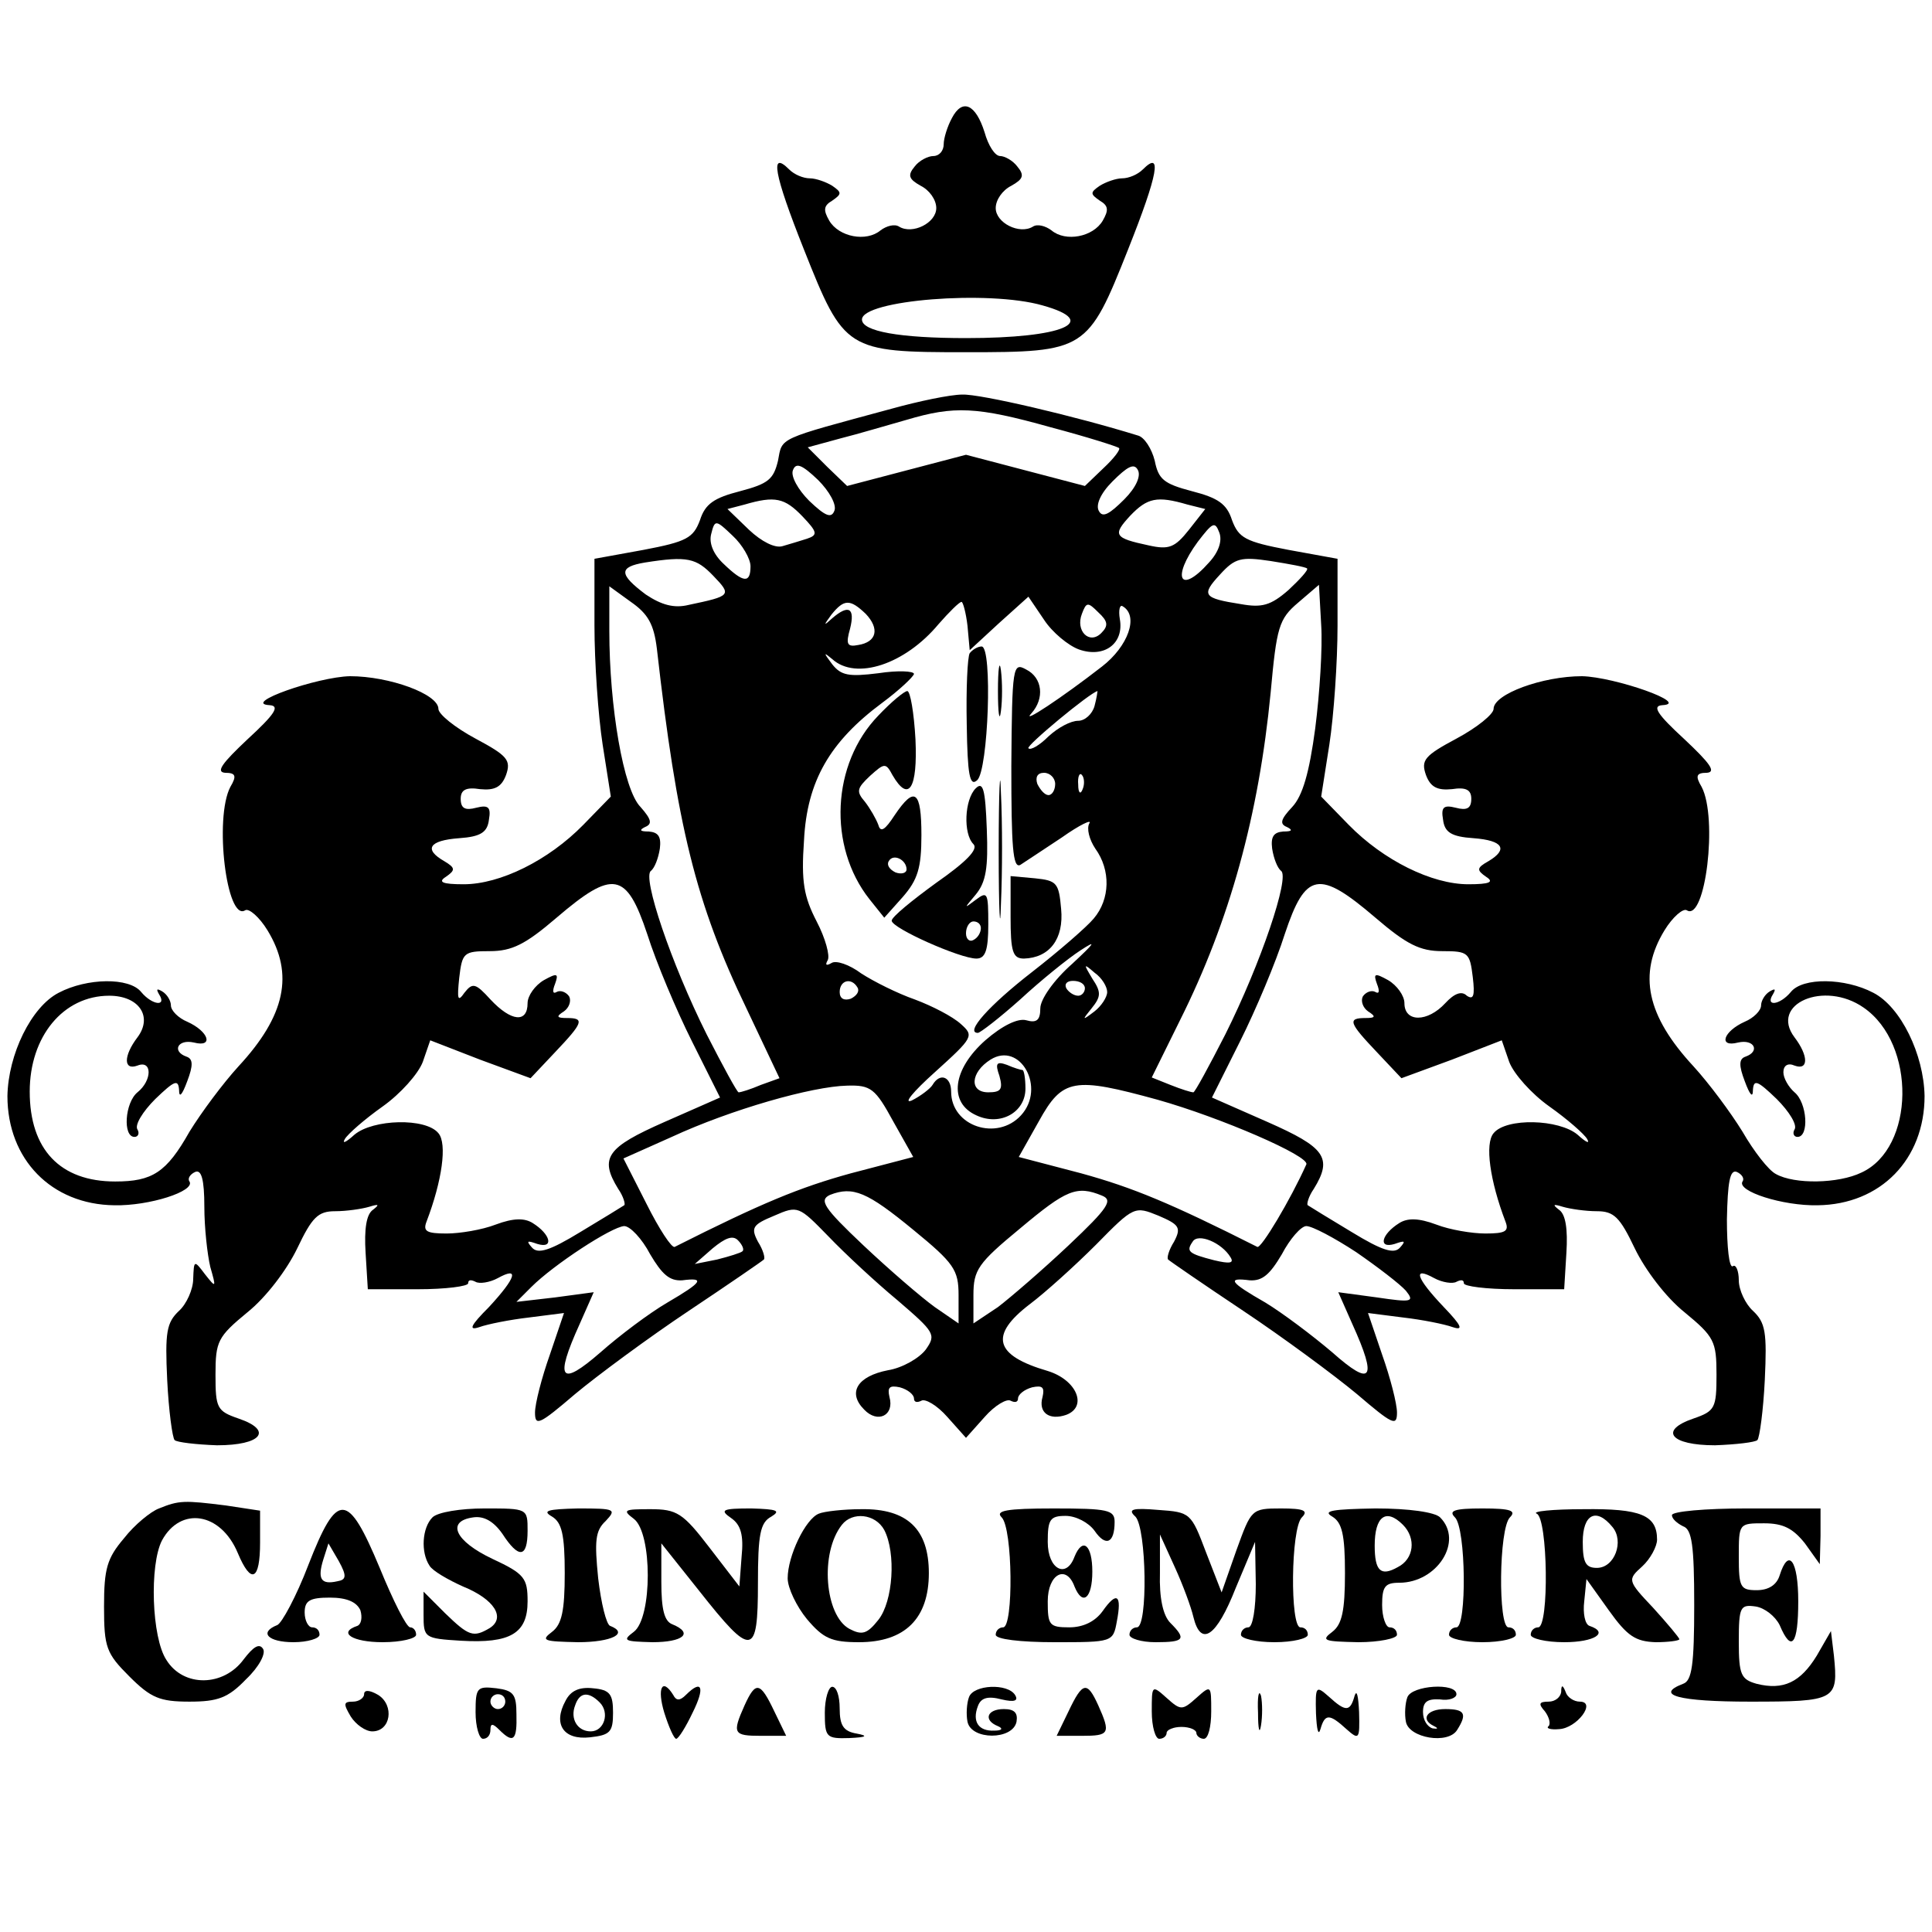 <?xml version="1.0" standalone="no"?>
<!DOCTYPE svg PUBLIC "-//W3C//DTD SVG 20010904//EN"
		"http://www.w3.org/TR/2001/REC-SVG-20010904/DTD/svg10.dtd">
<svg version="1.0" xmlns="http://www.w3.org/2000/svg"
	 width="260pt" height="260pt" viewBox="0 0 260 260"
	 preserveAspectRatio="xMidYMid meet">
	<g transform="translate(0,260) scale(0.1,-0.1)"
	   fill="#000000" stroke="none">
		<path d="M1281 2441 c-6 -11 -11 -27 -11 -35 0 -9 -6 -16 -14 -16 -7 0 -19 -6
-25 -14 -10 -12 -8 -17 8 -26 12 -6 21 -19 21 -30 0 -20 -32 -36 -50 -25 -6 4
-17 1 -25 -5 -19 -16 -56 -9 -69 13 -8 14 -8 20 4 27 13 9 13 11 0 20 -8 5
-22 10 -30 10 -9 0 -21 5 -28 12 -26 26 -21 -5 20 -108 54 -136 57 -138 218
-138 161 0 164 2 218 138 41 103 46 134 20 108 -7 -7 -19 -12 -28 -12 -8 0
-22 -5 -30 -10 -13 -9 -13 -11 0 -20 12 -7 12 -13 4 -27 -13 -22 -50 -29 -69
-13 -8 6 -19 9 -25 5 -18 -11 -50 5 -50 25 0 11 9 24 21 30 16 9 18 14 8 26
-6 8 -17 14 -23 14 -7 0 -16 14 -21 32 -12 38 -30 46 -44 19z m122 -252 c79
-22 28 -44 -103 -44 -89 0 -140 9 -140 25 0 26 170 40 243 19z"/>
		<path d="M1200 2050 c-155 -42 -147 -38 -153 -70 -6 -25 -13 -31 -51 -41 -35
-9 -47 -17 -54 -39 -9 -24 -18 -29 -76 -40 l-66 -12 0 -90 c0 -49 5 -121 11
-160 l11 -70 -37 -38 c-47 -48 -112 -80 -161 -80 -29 0 -35 3 -24 10 13 9 13
12 -2 21 -28 16 -21 28 20 31 29 2 38 8 40 25 3 17 -1 20 -17 16 -15 -4 -21
-1 -21 12 0 12 7 16 26 13 20 -2 29 3 35 19 7 20 2 26 -41 49 -28 15 -50 33
-50 40 0 20 -66 44 -119 44 -44 -1 -147 -37 -108 -39 14 -1 7 -12 -30 -46 -34
-32 -43 -44 -30 -45 14 0 16 -4 7 -19 -22 -42 -5 -182 20 -166 5 3 19 -9 30
-27 36 -59 24 -115 -39 -183 -21 -23 -50 -62 -66 -88 -31 -55 -50 -67 -100
-67 -74 0 -115 43 -115 121 0 74 45 129 107 129 40 0 59 -28 38 -56 -19 -25
-19 -45 0 -38 20 8 20 -20 0 -36 -17 -14 -20 -60 -4 -60 5 0 7 5 4 10 -4 6 7
24 24 41 26 25 31 27 32 12 0 -11 4 -7 11 12 8 21 8 30 -1 33 -20 7 -12 24 10
19 27 -7 20 15 -9 28 -12 5 -22 15 -22 22 0 6 -5 15 -12 19 -7 4 -8 3 -4 -4
11 -17 -9 -15 -24 3 -16 20 -73 19 -111 -1 -37 -19 -68 -83 -69 -139 0 -85 59
-146 144 -147 47 -1 109 19 101 32 -3 4 1 10 8 13 8 3 12 -10 12 -47 0 -28 4
-64 8 -81 8 -28 8 -29 -7 -10 -15 20 -15 19 -16 -6 0 -14 -9 -34 -19 -43 -17
-16 -19 -29 -16 -93 2 -41 7 -78 10 -81 3 -3 29 -6 57 -7 60 0 76 20 29 36
-29 10 -31 14 -31 59 0 45 3 51 43 84 25 20 53 57 67 86 20 42 28 50 51 50 15
0 36 3 46 6 13 4 14 3 5 -4 -9 -6 -12 -26 -10 -58 l3 -49 67 0 c38 0 68 4 68
8 0 5 4 5 10 2 5 -3 19 -1 30 5 29 16 25 1 -12 -39 -25 -25 -28 -32 -13 -27
11 4 41 10 67 13 l47 6 -19 -56 c-11 -31 -20 -66 -20 -78 0 -19 6 -16 54 25
30 25 99 76 153 112 54 36 99 67 101 69 2 2 -1 13 -8 24 -10 19 -7 23 22 35
32 14 33 13 73 -28 22 -23 64 -62 93 -86 50 -43 52 -46 38 -66 -9 -12 -32 -25
-51 -28 -41 -8 -55 -30 -32 -53 18 -19 41 -8 34 17 -3 13 0 16 14 13 11 -3 19
-10 19 -15 0 -5 4 -6 10 -3 5 3 21 -6 35 -22 l25 -28 25 28 c14 16 30 25 35
22 6 -3 10 -2 10 3 0 5 8 12 19 15 14 3 17 0 14 -13 -6 -21 9 -32 32 -24 29
11 14 47 -25 59 -72 21 -79 48 -24 90 20 15 60 51 89 80 51 52 52 52 84 39 28
-12 31 -16 21 -35 -7 -11 -10 -22 -8 -24 2 -2 47 -33 101 -69 54 -36 123 -87
153 -112 48 -41 54 -44 54 -25 0 12 -9 47 -20 78 l-19 56 47 -6 c26 -3 56 -9
67 -13 15 -5 12 2 -12 27 -38 40 -42 55 -13 39 11 -6 25 -8 30 -5 6 3 10 3 10
-2 0 -4 30 -8 68 -8 l67 0 3 49 c2 32 -1 52 -10 58 -9 7 -8 8 5 4 10 -3 31 -6
46 -6 23 0 31 -8 51 -50 14 -29 42 -66 67 -86 40 -33 43 -39 43 -84 0 -45 -2
-49 -31 -59 -47 -16 -31 -36 29 -36 28 1 54 4 57 7 3 3 8 40 10 81 3 64 1 77
-16 93 -10 9 -19 28 -19 41 0 13 -4 22 -8 19 -5 -3 -8 26 -8 63 1 50 4 67 13
64 7 -3 11 -9 8 -13 -8 -13 54 -33 101 -32 85 1 144 62 144 147 -1 56 -32 120
-69 139 -38 20 -95 21 -111 1 -15 -18 -35 -20 -24 -3 4 7 3 8 -4 4 -7 -4 -12
-13 -12 -19 0 -7 -10 -17 -22 -22 -29 -13 -36 -35 -9 -28 22 5 30 -12 10 -19
-9 -3 -9 -12 -1 -33 7 -19 11 -23 11 -12 1 15 6 13 32 -12 17 -17 28 -35 24
-41 -3 -5 -1 -10 4 -10 16 0 13 46 -4 60 -8 7 -15 19 -15 27 0 9 6 13 15 9 19
-7 19 13 0 38 -34 45 40 77 93 40 71 -49 69 -189 -3 -222 -31 -15 -90 -16
-115 -2 -10 5 -30 31 -45 57 -16 26 -45 65 -66 88 -63 68 -75 124 -39 183 11
18 25 30 30 27 25 -16 42 124 20 166 -9 15 -7 19 7 19 13 1 4 13 -30 45 -37
34 -44 45 -30 46 39 2 -64 38 -108 39 -53 0 -119 -24 -119 -44 0 -7 -22 -25
-50 -40 -43 -23 -48 -29 -41 -49 6 -16 15 -21 35 -19 19 3 26 -1 26 -13 0 -13
-6 -16 -21 -12 -16 4 -20 1 -17 -16 2 -17 11 -23 41 -25 40 -3 47 -15 20 -31
-16 -9 -16 -12 -3 -21 11 -7 5 -10 -24 -10 -49 0 -114 32 -161 80 l-37 38 11
70 c6 39 11 111 11 160 l0 90 -66 12 c-58 11 -67 16 -76 40 -7 22 -19 30 -54
39 -38 10 -45 16 -50 41 -4 16 -14 32 -23 34 -84 26 -212 56 -236 55 -16 0
-59 -9 -95 -19z m214 -25 c49 -13 90 -26 92 -28 2 -2 -7 -14 -21 -27 l-25 -24
-80 21 -80 21 -80 -21 -80 -21 -27 26 -26 26 44 12 c24 6 64 18 89 25 64 19
94 18 194 -10z m-291 -112 c-4 -11 -12 -8 -34 13 -15 15 -25 33 -22 41 4 11
12 8 34 -13 15 -15 25 -33 22 -41z m390 15 c-20 -20 -29 -25 -34 -16 -5 8 2
24 18 40 20 20 29 25 34 16 5 -8 -2 -24 -18 -40z m-433 -23 c20 -21 21 -25 6
-30 -9 -3 -23 -7 -33 -10 -10 -3 -28 6 -45 22 l-29 28 23 6 c41 12 54 9 78
-16z m518 16 l24 -6 -22 -28 c-19 -24 -27 -27 -54 -21 -47 10 -49 14 -25 40
23 24 36 27 77 15z m-588 -83 c0 -23 -9 -23 -36 3 -14 13 -20 28 -17 40 5 20
6 20 29 -2 13 -12 24 -31 24 -41z m617 5 c-39 -44 -51 -21 -15 28 20 26 23 28
29 12 4 -11 -1 -26 -14 -40z m-667 -18 c25 -26 24 -27 -33 -39 -20 -5 -37 0
-58 14 -36 27 -37 37 -1 43 57 9 69 6 92 -18z m799 10 c2 -2 -10 -15 -25 -29
-24 -21 -36 -24 -64 -19 -51 8 -54 12 -28 40 20 22 28 24 68 18 25 -4 47 -8
49 -10z m-875 -108 c27 -238 52 -342 121 -485 l44 -93 -25 -9 c-14 -6 -27 -10
-30 -10 -2 0 -21 35 -43 78 -48 96 -87 212 -75 220 5 4 10 17 12 30 2 16 -2
22 -15 23 -12 0 -13 2 -5 6 10 4 9 10 -6 27 -23 23 -42 135 -42 237 l0 60 29
-21 c23 -16 31 -30 35 -63z m886 -107 c-8 -60 -17 -91 -31 -106 -16 -17 -17
-23 -7 -27 8 -4 7 -6 -5 -6 -13 -1 -17 -7 -15 -23 2 -13 7 -26 12 -30 12 -8
-27 -124 -75 -220 -22 -43 -41 -78 -43 -78 -3 0 -16 4 -31 10 l-25 10 38 77
c67 134 106 276 122 441 8 88 11 99 37 121 l28 24 3 -54 c2 -30 -2 -92 -8
-139z m-318 106 c34 -12 61 8 55 41 -2 12 0 20 4 17 22 -13 7 -54 -28 -81 -54
-42 -110 -79 -95 -63 18 20 15 48 -7 59 -18 10 -19 5 -20 -130 0 -108 2 -138
12 -133 6 4 32 21 56 37 24 17 41 25 37 19 -4 -7 0 -22 8 -34 21 -29 20 -68
-2 -94 -9 -11 -47 -44 -83 -72 -58 -45 -91 -82 -73 -82 3 0 29 20 57 45 27 25
64 55 81 66 23 15 19 10 -11 -18 -25 -22 -43 -48 -43 -60 0 -16 -5 -20 -19
-16 -11 3 -32 -7 -55 -27 -44 -39 -50 -84 -12 -101 32 -15 66 4 66 36 0 14 -2
25 -4 25 -2 0 -12 3 -21 7 -14 5 -16 2 -10 -15 5 -18 2 -22 -15 -22 -26 0 -24
27 3 44 40 25 75 -38 41 -75 -32 -35 -94 -15 -94 32 0 20 -15 26 -25 9 -3 -5
-16 -15 -28 -21 -12 -5 2 12 31 38 52 47 53 49 35 65 -11 10 -38 24 -62 33
-23 8 -55 24 -72 35 -16 12 -34 18 -40 14 -7 -4 -9 -3 -5 4 3 6 -3 29 -15 52
-17 33 -21 53 -17 109 4 80 35 133 105 185 23 17 42 35 43 39 0 4 -22 5 -48 1
-40 -5 -50 -3 -62 12 -12 16 -12 17 0 7 32 -29 98 -7 143 47 14 16 28 30 31
30 2 0 6 -15 8 -32 l3 -33 39 36 40 36 21 -31 c11 -17 33 -35 47 -40z m-287
48 c19 -20 15 -38 -10 -42 -15 -3 -17 1 -11 22 7 28 -2 33 -24 14 -12 -11 -12
-10 -1 5 17 21 25 21 46 1z m317 -26 c-16 -16 -35 3 -26 26 6 16 8 16 22 2 13
-12 14 -18 4 -28z m-9 -98 c-3 -11 -13 -20 -22 -20 -10 0 -27 -9 -40 -21 -12
-12 -24 -19 -27 -16 -4 3 83 75 93 77 0 0 -1 -9 -4 -20z m-53 -105 c0 -8 -4
-15 -9 -15 -5 0 -11 7 -15 15 -3 9 0 15 9 15 8 0 15 -7 15 -15z m37 -7 c-3 -8
-6 -5 -6 6 -1 11 2 17 5 13 3 -3 4 -12 1 -19z m-586 -195 c12 -38 39 -102 60
-144 l38 -76 -75 -33 c-77 -34 -88 -48 -62 -90 7 -10 10 -21 8 -22 -3 -2 -29
-18 -59 -36 -41 -25 -57 -30 -65 -21 -8 9 -7 10 7 5 23 -7 18 13 -6 28 -11 7
-26 7 -50 -2 -18 -7 -48 -12 -66 -12 -27 0 -32 3 -27 16 21 55 28 105 16 119
-17 21 -88 19 -113 -2 -11 -10 -17 -13 -13 -6 4 7 27 27 51 44 24 17 48 44 54
60 l10 29 67 -26 68 -25 33 35 c38 40 40 46 16 46 -14 0 -15 2 -4 9 7 5 10 14
7 20 -4 6 -12 9 -17 6 -5 -3 -6 1 -2 11 5 14 3 15 -15 5 -12 -7 -22 -21 -22
-31 0 -27 -22 -25 -50 5 -20 22 -24 23 -35 9 -9 -13 -10 -9 -7 20 4 34 6 36
41 36 30 0 48 9 90 45 76 65 94 62 122 -22z m980 22 c42 -36 60 -45 90 -45 35
0 37 -2 41 -35 3 -25 1 -31 -8 -25 -7 7 -17 3 -29 -10 -24 -26 -55 -26 -55 0
0 10 -10 24 -22 31 -18 10 -20 9 -15 -5 4 -10 3 -14 -2 -11 -5 3 -13 0 -17 -6
-3 -6 0 -15 7 -20 11 -7 10 -9 -3 -9 -25 0 -23 -6 15 -46 l33 -35 68 25 67 26
10 -29 c6 -16 30 -43 54 -60 24 -17 47 -37 51 -44 4 -7 -2 -4 -13 6 -25 21
-96 23 -113 2 -12 -14 -5 -64 16 -119 5 -13 0 -16 -27 -16 -18 0 -48 5 -66 12
-24 9 -39 9 -50 2 -24 -15 -29 -35 -6 -28 14 5 15 4 7 -5 -8 -9 -24 -4 -65 21
-30 18 -56 34 -59 36 -2 1 1 12 8 22 26 42 15 56 -62 90 l-75 33 38 76 c21 42
48 106 60 144 28 84 46 87 122 22z m-361 -100 c0 -7 -8 -19 -17 -26 -17 -13
-17 -12 -4 4 13 16 13 22 1 40 -12 20 -12 21 3 8 10 -7 17 -19 17 -26z m-336
6 c3 -5 -1 -11 -9 -15 -9 -3 -15 0 -15 9 0 16 16 20 24 6z m306 -1 c0 -5 -4
-10 -9 -10 -6 0 -13 5 -16 10 -3 6 1 10 9 10 9 0 16 -4 16 -10z m-258 -179
l27 -48 -84 -22 c-69 -19 -120 -40 -237 -99 -4 -2 -21 24 -38 58 l-31 61 65
29 c80 37 189 68 236 69 32 1 38 -4 62 -48z m356 29 c85 -24 205 -76 200 -87
-21 -47 -61 -114 -66 -111 -117 59 -168 80 -237 99 l-84 22 27 48 c32 58 47
60 160 29z m-329 -175 c55 -45 61 -54 61 -88 l0 -38 -32 22 c-18 13 -61 50
-96 83 -54 51 -60 61 -45 68 31 12 50 4 112 -47z m254 46 c15 -6 9 -16 -45
-67 -35 -33 -78 -70 -95 -83 l-33 -22 0 38 c0 34 6 43 63 90 62 52 76 58 110
44z m-608 -79 c16 -27 26 -36 43 -35 31 4 28 -2 -20 -30 -24 -14 -64 -44 -90
-67 -54 -47 -62 -37 -28 38 l19 43 -52 -7 -52 -6 20 20 c30 30 108 81 125 82
8 0 24 -17 35 -38z m950 3 c29 -20 59 -43 67 -52 12 -15 8 -16 -39 -9 l-52 7
19 -43 c34 -75 26 -85 -27 -38 -27 23 -67 53 -90 67 -49 28 -52 34 -21 30 17
-1 27 8 43 35 11 21 26 38 33 38 8 0 38 -16 67 -35z m-826 1 c-2 -2 -18 -7
-34 -11 l-30 -6 24 21 c17 14 27 18 34 11 6 -6 9 -13 6 -15z m657 -8 c5 -8 -1
-9 -22 -4 -35 9 -38 12 -29 25 7 12 39 -1 51 -21z"/>
		<path d="M1305 1721 c-3 -5 -5 -48 -4 -96 1 -68 4 -84 14 -75 15 13 21 180 6
180 -5 0 -12 -4 -16 -9z"/>
		<path d="M1343 1670 c0 -30 2 -43 4 -27 2 15 2 39 0 55 -2 15 -4 2 -4 -28z"/>
		<path d="M1182 1637 c-63 -65 -68 -176 -12 -247 l20 -25 25 28 c20 23 25 39
25 83 0 60 -9 67 -36 27 -13 -20 -19 -24 -22 -13 -3 8 -11 22 -18 31 -12 14
-11 18 7 35 19 17 21 18 30 1 22 -38 34 -18 31 48 -2 36 -7 65 -11 65 -4 0
-22 -15 -39 -33z m38 -207 c0 -5 -7 -7 -15 -4 -8 4 -12 10 -9 15 6 11 24 2 24
-11z"/>
		<path d="M1344 1455 c0 -82 2 -115 3 -72 2 43 2 110 0 150 -1 40 -3 5 -3 -78z"/>
		<path d="M1313 1539 c-15 -15 -17 -61 -3 -75 7 -7 -10 -24 -50 -52 -33 -24
-60 -46 -60 -51 0 -10 92 -51 114 -51 12 0 16 11 16 46 0 43 -1 45 -17 33 -16
-12 -16 -12 0 7 14 17 17 36 15 88 -2 54 -5 65 -15 55z m7 -188 c0 -6 -4 -13
-10 -16 -5 -3 -10 1 -10 9 0 9 5 16 10 16 6 0 10 -4 10 -9z"/>
		<path d="M1360 1366 c0 -47 3 -56 18 -56 34 1 54 26 50 67 -3 35 -6 38 -35 41
l-33 3 0 -55z"/>
		<path d="M214 570 c-11 -4 -33 -22 -47 -40 -23 -27 -27 -41 -27 -92 0 -55 3
-63 34 -94 29 -29 41 -34 81 -34 38 0 52 5 76 30 18 17 27 35 23 41 -5 8 -13
3 -26 -14 -27 -37 -81 -38 -104 -1 -20 30 -23 128 -6 161 25 46 79 38 102 -17
18 -43 30 -37 30 14 l0 43 -46 7 c-56 7 -63 7 -90 -4z"/>
		<path d="M415 494 c-16 -42 -36 -79 -42 -81 -25 -10 -12 -23 22 -23 19 0 35 5
35 10 0 6 -4 10 -10 10 -5 0 -10 9 -10 20 0 16 7 20 34 20 23 0 36 -6 41 -17
3 -10 1 -19 -4 -21 -27 -9 -7 -22 34 -22 25 0 45 5 45 10 0 6 -4 10 -8 10 -5
0 -23 36 -41 80 -43 103 -57 104 -96 4z m39 -22 c-22 -5 -27 3 -19 29 l7 22
14 -24 c11 -20 10 -25 -2 -27z"/>
		<path d="M582 558 c-14 -14 -16 -47 -4 -65 4 -7 25 -19 45 -28 42 -17 58 -42
36 -56 -22 -13 -28 -11 -60 20 l-29 29 0 -31 c0 -31 1 -32 50 -35 67 -4 90 10
90 53 0 31 -4 37 -47 57 -51 24 -63 51 -26 56 14 2 27 -5 39 -22 22 -34 34
-33 34 4 0 30 0 30 -58 30 -32 0 -63 -5 -70 -12z"/>
		<path d="M743 559 c13 -8 17 -24 17 -76 0 -51 -4 -69 -17 -79 -16 -12 -11 -13
35 -14 45 0 69 12 43 22 -5 2 -12 30 -16 64 -5 50 -4 64 10 77 15 16 13 17
-37 17 -41 -1 -49 -3 -35 -11z"/>
		<path d="M853 556 c25 -19 25 -133 0 -152 -16 -12 -13 -13 25 -14 41 0 56 12
27 24 -11 4 -15 20 -15 57 l0 52 51 -64 c71 -90 79 -89 79 10 0 66 3 82 18 90
13 8 8 10 -27 11 -39 0 -43 -2 -27 -13 13 -9 17 -23 14 -52 l-3 -40 -40 52
c-36 47 -44 52 -80 52 -35 0 -38 -1 -22 -13z"/>
		<path d="M1102 563 c-18 -7 -42 -57 -42 -87 0 -13 12 -38 26 -55 22 -26 33
-31 70 -31 62 0 94 32 94 93 0 59 -29 87 -91 86 -24 0 -50 -3 -57 -6z m88 -22
c16 -31 12 -96 -8 -121 -15 -19 -22 -21 -39 -12 -33 18 -40 102 -10 140 14 18
45 15 57 -7z"/>
		<path d="M1348 558 c15 -15 16 -148 2 -148 -5 0 -10 -4 -10 -10 0 -6 33 -10
79 -10 78 0 79 0 84 28 7 36 0 41 -19 14 -10 -14 -26 -22 -45 -22 -27 0 -29 3
-29 35 0 37 25 50 36 20 11 -27 24 -16 24 20 0 36 -13 47 -24 20 -11 -30 -36
-17 -36 20 0 30 3 35 24 35 14 0 31 -9 39 -20 15 -22 27 -17 27 12 0 16 -9 18
-82 18 -64 0 -79 -3 -70 -12z"/>
		<path d="M1528 559 c15 -16 17 -149 2 -149 -5 0 -10 -4 -10 -10 0 -5 16 -10
35 -10 39 0 42 4 20 26 -10 10 -15 34 -14 67 l0 52 20 -44 c11 -24 22 -54 25
-67 10 -41 31 -27 57 39 l26 62 1 -57 c0 -32 -4 -58 -10 -58 -5 0 -10 -4 -10
-10 0 -5 20 -10 45 -10 25 0 45 5 45 10 0 6 -4 10 -10 10 -14 0 -13 133 2 148
9 9 3 12 -28 12 -40 0 -40 -1 -60 -56 l-20 -57 -21 54 c-20 53 -21 54 -64 57
-35 3 -42 1 -31 -9z"/>
		<path d="M1793 559 c13 -8 17 -24 17 -76 0 -51 -4 -69 -17 -79 -16 -12 -11
-13 35 -14 28 0 52 5 52 10 0 6 -4 10 -10 10 -5 0 -10 14 -10 30 0 25 4 30 23
30 51 0 87 56 55 88 -7 7 -42 12 -87 12 -57 -1 -72 -3 -58 -11z m95 -11 c18
-18 15 -46 -7 -57 -23 -13 -31 -5 -31 29 0 39 15 51 38 28z"/>
		<path d="M1958 558 c15 -15 16 -148 2 -148 -5 0 -10 -4 -10 -10 0 -5 20 -10
45 -10 25 0 45 5 45 10 0 6 -4 10 -10 10 -14 0 -13 133 2 148 9 9 1 12 -37 12
-38 0 -46 -3 -37 -12z"/>
		<path d="M2068 563 c15 -6 17 -153 2 -153 -5 0 -10 -4 -10 -10 0 -5 20 -10 45
-10 41 0 61 13 34 22 -6 2 -9 17 -7 33 l3 30 30 -42 c25 -35 36 -42 63 -43 17
0 32 2 32 4 0 2 -16 21 -35 42 -35 37 -35 38 -15 56 11 10 20 27 20 36 0 33
-22 42 -99 41 -42 0 -70 -3 -63 -6z m102 -18 c16 -19 3 -55 -21 -55 -15 0 -19
7 -19 35 0 37 18 47 40 20z"/>
		<path d="M2250 561 c0 -5 7 -11 15 -15 12 -4 15 -26 15 -106 0 -80 -3 -102
-15 -106 -39 -15 -6 -24 90 -24 116 0 119 2 113 62 l-4 33 -19 -33 c-22 -36
-45 -47 -81 -38 -21 6 -24 12 -24 57 0 47 2 50 23 47 12 -2 26 -13 32 -25 16
-38 25 -26 25 32 0 55 -13 73 -25 35 -4 -13 -15 -20 -31 -20 -22 0 -24 4 -24
45 0 45 0 45 34 45 26 0 39 -7 55 -27 l20 -28 1 38 0 37 -100 0 c-55 0 -100
-4 -100 -9z"/>
		<path d="M490 320 c0 -5 -7 -10 -15 -10 -13 0 -13 -3 -3 -20 7 -11 20 -20 29
-20 25 0 30 35 8 49 -12 7 -19 7 -19 1z"/>
		<path d="M640 296 c0 -20 5 -36 10 -36 6 0 10 5 10 12 0 9 3 9 12 0 19 -19 24
-14 23 21 0 27 -4 32 -27 35 -26 3 -28 1 -28 -32z m40 14 c0 -5 -4 -10 -10
-10 -5 0 -10 5 -10 10 0 6 5 10 10 10 6 0 10 -4 10 -10z"/>
		<path d="M761 311 c-17 -31 -3 -53 33 -49 27 3 31 7 31 33 0 25 -4 31 -27 33
-18 2 -30 -3 -37 -17z m46 -2 c14 -14 6 -39 -12 -39 -18 0 -28 17 -21 35 6 18
18 19 33 4z"/>
		<path d="M894 295 c6 -19 13 -35 16 -35 3 0 13 16 22 35 17 34 13 46 -9 24 -8
-8 -13 -8 -17 0 -15 24 -22 9 -12 -24z"/>
		<path d="M1002 305 c-17 -38 -15 -41 22 -41 l34 0 -16 33 c-19 40 -25 41 -40
8z"/>
		<path d="M1110 295 c0 -33 2 -35 33 -34 23 1 26 3 10 6 -18 3 -23 11 -23 34 0
16 -4 29 -10 29 -5 0 -10 -16 -10 -35z"/>
		<path d="M1304 316 c-3 -8 -4 -23 -2 -33 5 -25 61 -25 66 0 2 12 -3 17 -17 17
-23 0 -28 -15 -8 -23 7 -3 6 -6 -5 -6 -21 -1 -30 12 -22 33 4 11 13 14 32 9
17 -4 23 -2 18 6 -10 16 -56 14 -62 -3z"/>
		<path d="M1438 297 l-16 -33 34 0 c37 0 39 3 22 41 -15 33 -21 32 -40 -8z"/>
		<path d="M1550 297 c0 -21 5 -37 10 -37 6 0 10 4 10 8 0 4 9 8 20 8 11 0 20
-4 20 -8 0 -4 5 -8 10 -8 6 0 10 16 10 37 0 35 0 36 -20 18 -19 -17 -21 -17
-40 0 -20 18 -20 17 -20 -18z"/>
		<path d="M1693 295 c0 -22 2 -30 4 -17 2 12 2 30 0 40 -3 9 -5 -1 -4 -23z"/>
		<path d="M1771 294 c1 -21 3 -31 6 -21 6 21 12 21 35 0 17 -15 18 -14 17 23
-1 21 -3 31 -6 22 -6 -22 -12 -22 -35 -1 -17 15 -18 14 -17 -23z"/>
		<path d="M1894 316 c-3 -8 -4 -23 -2 -33 4 -22 57 -31 69 -11 14 22 10 28 -16
28 -25 0 -34 -14 -15 -23 6 -3 5 -4 -2 -3 -7 2 -13 11 -13 22 0 14 6 18 23 17
12 -2 22 2 22 7 0 16 -60 12 -66 -4z"/>
		<path d="M2101 323 c-1 -7 -8 -13 -17 -13 -13 0 -14 -3 -5 -13 6 -8 8 -17 5
-20 -4 -3 3 -5 14 -4 24 1 51 37 28 37 -8 0 -17 6 -19 13 -4 10 -6 10 -6 0z"/>
	</g>
</svg>
